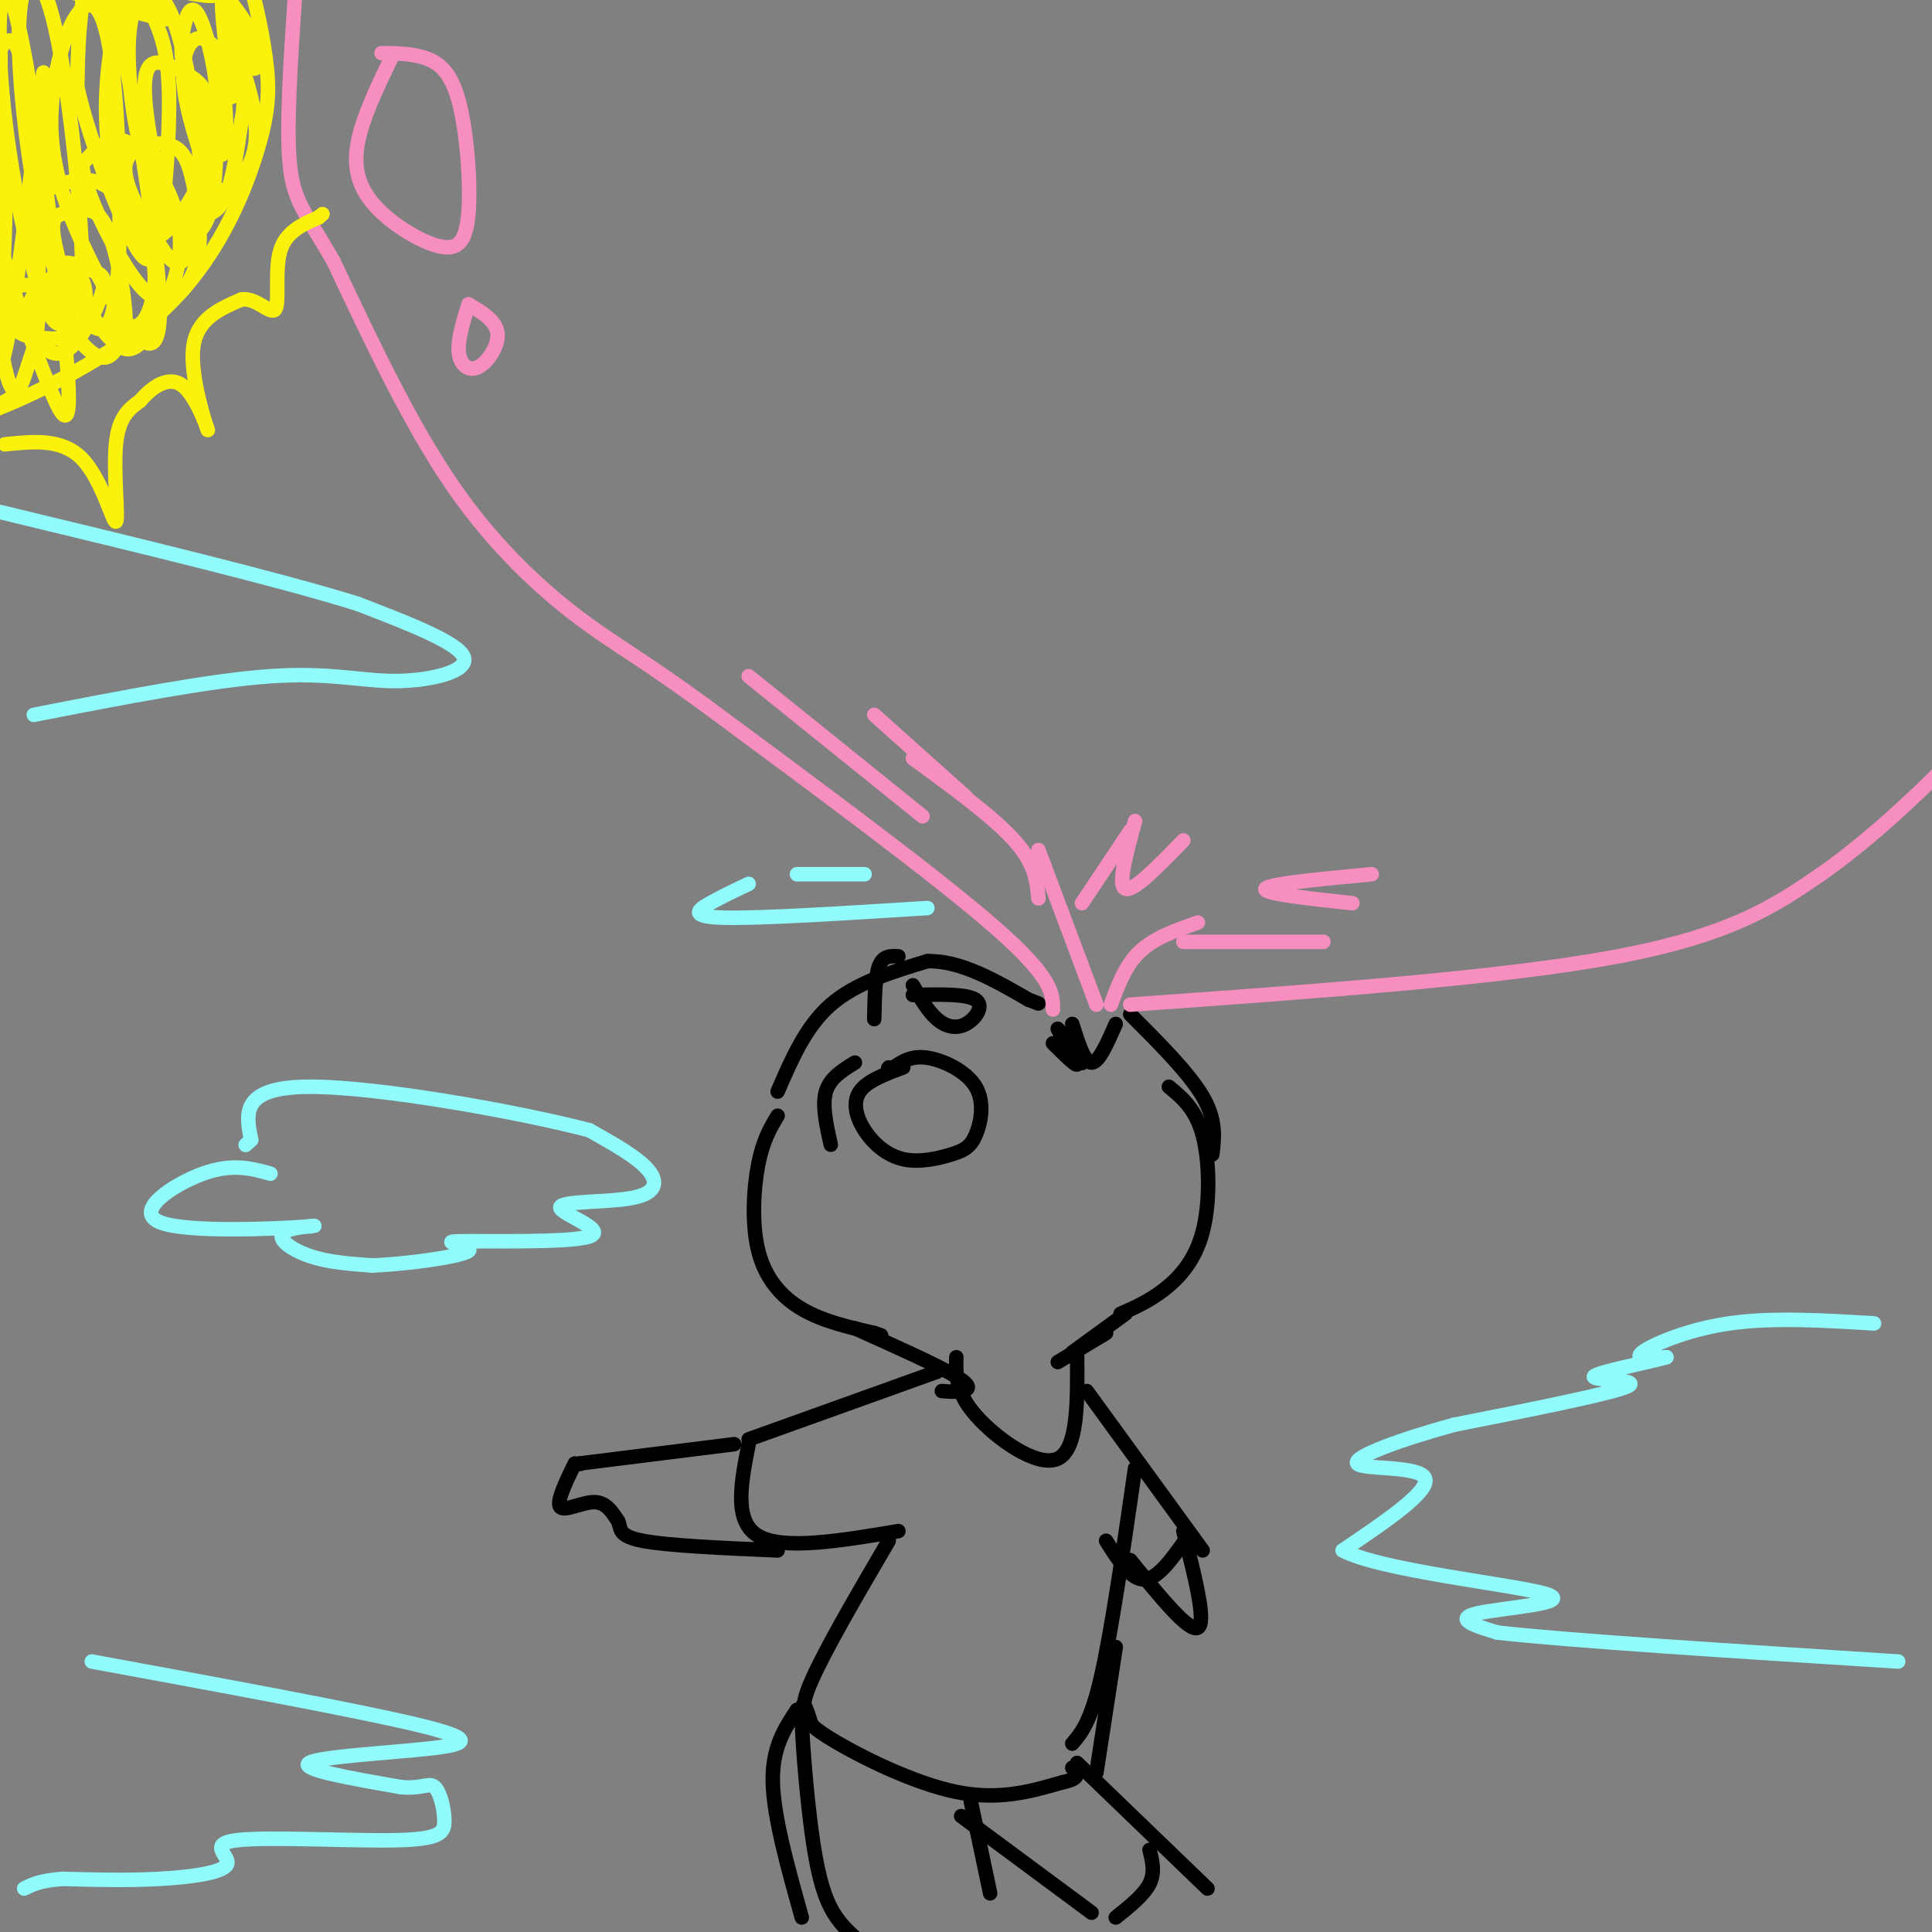 <svg viewBox='0 0 400 400' version='1.1' xmlns='http://www.w3.org/2000/svg' xmlns:xlink='http://www.w3.org/1999/xlink'><rect x="0" y="0" width="400" height="400" fill="#808080" stroke="none"/><g fill='none' stroke='rgb(0,0,0)' stroke-width='3' stroke-linecap='round' stroke-linejoin='round'><path d='M161,231c-1.512,2.518 -3.024,5.036 -4,10c-0.976,4.964 -1.417,12.375 0,18c1.417,5.625 4.690,9.464 9,12c4.310,2.536 9.655,3.768 15,5'/><path d='M181,276c2.500,0.833 1.250,0.417 0,0'/><path d='M232,272c2.940,-1.292 5.881,-2.583 9,-5c3.119,-2.417 6.417,-5.958 8,-12c1.583,-6.042 1.452,-14.583 0,-20c-1.452,-5.417 -4.226,-7.708 -7,-10'/><path d='M218,216c2.753,2.738 5.506,5.477 5,4c-0.506,-1.477 -4.270,-7.169 -4,-7c0.270,0.169 4.573,6.199 5,7c0.427,0.801 -3.021,-3.628 -4,-5c-0.979,-1.372 0.510,0.314 2,2'/><path d='M187,221c-3.746,1.394 -7.492,2.787 -9,5c-1.508,2.213 -0.777,5.245 1,8c1.777,2.755 4.602,5.233 8,6c3.398,0.767 7.369,-0.179 10,-1c2.631,-0.821 3.922,-1.519 5,-4c1.078,-2.481 1.944,-6.745 0,-10c-1.944,-3.255 -6.698,-5.501 -10,-6c-3.302,-0.499 -5.151,0.751 -7,2'/><path d='M185,221c-1.333,0.333 -1.167,0.167 -1,0'/><path d='M189,204c1.571,2.702 3.143,5.405 5,7c1.857,1.595 4.000,2.083 6,1c2.000,-1.083 3.857,-3.738 2,-5c-1.857,-1.262 -7.429,-1.131 -13,-1'/><path d='M161,226c2.917,-6.750 5.833,-13.500 11,-18c5.167,-4.500 12.583,-6.750 20,-9'/><path d='M192,199c6.833,-0.167 13.917,3.917 21,8'/><path d='M213,207c3.500,1.333 1.750,0.667 0,0'/><path d='M234,210c6.083,6.083 12.167,12.167 15,17c2.833,4.833 2.417,8.417 2,12'/><path d='M177,275c8.667,3.889 17.333,7.778 21,10c3.667,2.222 2.333,2.778 1,3c-1.333,0.222 -2.667,0.111 -4,0'/><path d='M229,276c0.000,0.000 -10.000,6.000 -10,6'/><path d='M198,281c-0.111,3.578 -0.222,7.156 4,12c4.222,4.844 12.778,10.956 17,9c4.222,-1.956 4.111,-11.978 4,-22'/><path d='M222,280c0.000,0.000 11.000,-8.000 11,-8'/><path d='M194,284c0.000,0.000 -39.000,14.000 -39,14'/><path d='M155,299c-1.583,8.000 -3.167,16.000 2,19c5.167,3.000 17.083,1.000 29,-1'/><path d='M225,288c0.000,0.000 24.000,33.000 24,33'/><path d='M235,304c-2.417,16.750 -4.833,33.500 -7,43c-2.167,9.500 -4.083,11.750 -6,14'/><path d='M184,319c-6.571,11.238 -13.143,22.476 -16,29c-2.857,6.524 -2.000,8.333 4,12c6.000,3.667 17.143,9.190 26,11c8.857,1.810 15.429,-0.095 22,-2'/><path d='M220,369c4.000,-0.833 3.000,-1.917 2,-3'/><path d='M227,367c0.000,0.000 4.000,-26.000 4,-26'/><path d='M152,299c0.000,0.000 -32.000,4.000 -32,4'/><path d='M120,303c0.000,0.000 0.100,0.100 0.1,0.1'/><path d='M119,303c-1.933,4.000 -3.867,8.000 -3,9c0.867,1.000 4.533,-1.000 7,-1c2.467,0.000 3.733,2.000 5,4'/><path d='M128,315c0.644,1.422 -0.244,2.978 5,4c5.244,1.022 16.622,1.511 28,2'/><path d='M229,319c2.583,4.083 5.167,8.167 8,8c2.833,-0.167 5.917,-4.583 9,-9'/><path d='M234,323c6.083,7.500 12.167,15.000 14,14c1.833,-1.000 -0.583,-10.500 -3,-20'/><path d='M222,212c1.250,4.000 2.500,8.000 4,8c1.500,0.000 3.250,-4.000 5,-8'/><path d='M165,354c-2.583,3.917 -5.167,7.833 -5,15c0.167,7.167 3.083,17.583 6,28'/><path d='M168,357c-0.988,-3.125 -1.976,-6.250 -2,-2c-0.024,4.250 0.917,15.875 2,24c1.083,8.125 2.310,12.750 4,16c1.690,3.250 3.845,5.125 6,7'/><path d='M205,392c0.000,0.000 -4.000,-19.000 -4,-19'/><path d='M223,365c0.000,0.000 27.000,26.000 27,26'/><path d='M199,376c0.000,0.000 27.000,20.000 27,20'/><path d='M238,383c0.583,2.333 1.167,4.667 0,7c-1.167,2.333 -4.083,4.667 -7,7'/></g>
<g fill='none' stroke='rgb(246,143,191)' stroke-width='3' stroke-linecap='round' stroke-linejoin='round'><path d='M218,209c0.000,-3.250 0.000,-6.500 -12,-17c-12.000,-10.500 -36.000,-28.250 -60,-46'/><path d='M146,146c-13.917,-10.143 -18.708,-12.500 -26,-18c-7.292,-5.500 -17.083,-14.143 -26,-27c-8.917,-12.857 -16.958,-29.929 -25,-47'/><path d='M69,54c-5.933,-10.244 -8.267,-12.356 -9,-20c-0.733,-7.644 0.133,-20.822 1,-34'/><path d='M234,208c38.583,-2.750 77.167,-5.500 101,-10c23.833,-4.500 32.917,-10.750 42,-17'/><path d='M377,181c15.262,-10.619 32.417,-28.667 40,-38c7.583,-9.333 5.595,-9.952 4,-11c-1.595,-1.048 -2.798,-2.524 -4,-4'/><path d='M81,12c-3.067,6.390 -6.134,12.780 -7,18c-0.866,5.220 0.471,9.269 4,13c3.529,3.731 9.252,7.143 13,8c3.748,0.857 5.520,-0.843 6,-7c0.480,-6.157 -0.332,-16.773 -2,-23c-1.668,-6.227 -4.191,-8.065 -7,-9c-2.809,-0.935 -5.905,-0.968 -9,-1'/><path d='M97,63c-1.143,3.714 -2.286,7.429 -2,10c0.286,2.571 2.000,4.000 4,3c2.000,-1.000 4.286,-4.429 4,-7c-0.286,-2.571 -3.143,-4.286 -6,-6'/><path d='M227,208c0.000,0.000 -12.000,-32.000 -12,-32'/><path d='M230,208c1.500,-4.083 3.000,-8.167 6,-11c3.000,-2.833 7.500,-4.417 12,-6'/><path d='M245,195c0.000,0.000 29.000,0.000 29,0'/><path d='M215,186c-0.333,-3.583 -0.667,-7.167 -5,-12c-4.333,-4.833 -12.667,-10.917 -21,-17'/><path d='M200,165c0.000,0.000 -19.000,-17.000 -19,-17'/><path d='M224,187c0.000,0.000 10.000,-15.000 10,-15'/><path d='M235,170c-1.833,6.667 -3.667,13.333 -2,14c1.667,0.667 6.833,-4.667 12,-10'/><path d='M280,187c-9.333,-1.000 -18.667,-2.000 -18,-3c0.667,-1.000 11.333,-2.000 22,-3'/><path d='M191,169c0.000,0.000 -36.000,-29.000 -36,-29'/></g>
<g fill='none' stroke='rgb(145,251,251)' stroke-width='3' stroke-linecap='round' stroke-linejoin='round'><path d='M56,243c-3.950,-1.100 -7.900,-2.201 -14,0c-6.100,2.201 -14.350,7.703 -9,10c5.350,2.297 24.300,1.389 30,1c5.700,-0.389 -1.850,-0.259 -4,1c-2.150,1.259 1.100,3.645 5,5c3.900,1.355 8.450,1.677 13,2'/><path d='M77,262c7.143,-0.240 18.502,-1.839 20,-3c1.498,-1.161 -6.865,-1.882 -2,-2c4.865,-0.118 22.958,0.369 27,-1c4.042,-1.369 -5.968,-4.594 -6,-6c-0.032,-1.406 9.915,-0.994 15,-2c5.085,-1.006 5.310,-3.430 3,-6c-2.310,-2.570 -7.155,-5.285 -12,-8'/><path d='M122,234c-14.222,-3.733 -43.778,-9.067 -58,-9c-14.222,0.067 -13.111,5.533 -12,11'/><path d='M52,236c-2.000,1.833 -1.000,0.917 0,0'/><path d='M155,183c-2.778,1.311 -5.556,2.622 -8,4c-2.444,1.378 -4.556,2.822 3,3c7.556,0.178 24.778,-0.911 42,-2'/><path d='M165,181c0.000,0.000 14.000,0.000 14,0'/><path d='M388,274c-10.556,-0.644 -21.111,-1.289 -30,0c-8.889,1.289 -16.111,4.511 -18,6c-1.889,1.489 1.556,1.244 5,1'/><path d='M345,281c-3.464,1.036 -14.625,3.125 -15,4c-0.375,0.875 10.036,0.536 7,2c-3.036,1.464 -19.518,4.732 -36,8'/><path d='M301,295c-11.131,3.048 -20.958,6.667 -20,8c0.958,1.333 12.702,0.381 14,3c1.298,2.619 -7.851,8.810 -17,15'/><path d='M278,321c7.750,4.167 35.625,7.083 42,9c6.375,1.917 -8.750,2.833 -14,4c-5.250,1.167 -0.625,2.583 4,4'/><path d='M310,338c14.500,1.667 48.750,3.833 83,6'/><path d='M19,344c27.119,4.988 54.238,9.976 67,13c12.762,3.024 11.167,4.083 3,5c-8.167,0.917 -22.905,1.690 -25,3c-2.095,1.310 8.452,3.155 19,5'/><path d='M83,370c4.385,0.419 5.849,-1.035 7,0c1.151,1.035 1.991,4.558 2,7c0.009,2.442 -0.813,3.804 -10,4c-9.188,0.196 -26.741,-0.772 -33,0c-6.259,0.772 -1.224,3.285 -2,5c-0.776,1.715 -7.365,2.633 -14,3c-6.635,0.367 -13.318,0.184 -20,0'/><path d='M13,389c-4.667,0.333 -6.333,1.167 -8,2'/><path d='M7,148c18.315,-3.577 36.631,-7.155 49,-8c12.369,-0.845 18.792,1.042 26,1c7.208,-0.042 15.202,-2.012 14,-5c-1.202,-2.988 -11.601,-6.994 -22,-11'/><path d='M74,125c-16.000,-5.000 -45.000,-12.000 -74,-19'/></g>
<g fill='none' stroke='rgb(251,242,11)' stroke-width='3' stroke-linecap='round' stroke-linejoin='round'><path d='M3,82c-4.030,2.263 -8.059,4.527 -2,2c6.059,-2.527 22.207,-9.844 33,-20c10.793,-10.156 16.232,-23.149 19,-32c2.768,-8.851 2.866,-13.558 2,-20c-0.866,-6.442 -2.695,-14.619 -5,-21c-2.305,-6.381 -5.087,-10.966 -7,-13c-1.913,-2.034 -2.956,-1.517 -4,-1'/><path d='M9,15c-3.809,31.042 -7.618,62.085 -9,60c-1.382,-2.085 -0.336,-37.297 0,-54c0.336,-16.703 -0.037,-14.898 -2,2c-1.963,16.898 -5.516,48.890 -5,59c0.516,10.110 5.100,-1.663 7,-19c1.900,-17.337 1.114,-40.239 0,-47c-1.114,-6.761 -2.557,2.620 -4,12'/><path d='M-4,28c0.251,12.704 2.879,38.464 5,48c2.121,9.536 3.733,2.848 5,-1c1.267,-3.848 2.187,-4.857 2,-18c-0.187,-13.143 -1.480,-38.422 -4,-46c-2.520,-7.578 -6.267,2.545 -7,13c-0.733,10.455 1.548,21.243 4,30c2.452,8.757 5.076,15.482 8,23c2.924,7.518 6.147,15.829 5,0c-1.147,-15.829 -6.664,-55.800 -10,-71c-3.336,-15.200 -4.492,-5.631 -4,6c0.492,11.631 2.633,25.324 5,36c2.367,10.676 4.962,18.336 7,19c2.038,0.664 3.519,-5.668 5,-12'/><path d='M17,55c-0.121,-12.834 -2.925,-38.918 -6,-51c-3.075,-12.082 -6.423,-10.163 -7,0c-0.577,10.163 1.618,28.568 4,40c2.382,11.432 4.953,15.889 8,20c3.047,4.111 6.570,7.876 8,-3c1.430,-10.876 0.768,-36.392 -1,-49c-1.768,-12.608 -4.643,-12.308 -7,-9c-2.357,3.308 -4.198,9.623 -5,16c-0.802,6.377 -0.565,12.817 2,21c2.565,8.183 7.458,18.110 12,25c4.542,6.890 8.733,10.744 8,-4c-0.733,-14.744 -6.390,-48.085 -10,-61c-3.610,-12.915 -5.174,-5.404 -6,1c-0.826,6.404 -0.913,11.702 -1,17'/><path d='M16,18c2.013,9.316 7.545,24.106 11,31c3.455,6.894 4.833,5.891 6,-1c1.167,-6.891 2.123,-19.672 2,-28c-0.123,-8.328 -1.326,-12.204 -3,-16c-1.674,-3.796 -3.818,-7.512 -6,-4c-2.182,3.512 -4.403,14.252 -4,25c0.403,10.748 3.429,21.505 7,24c3.571,2.495 7.686,-3.273 10,-7c2.314,-3.727 2.828,-5.414 2,-13c-0.828,-7.586 -2.996,-21.070 -6,-27c-3.004,-5.930 -6.844,-4.307 -8,3c-1.156,7.307 0.370,20.299 3,29c2.630,8.701 6.362,13.112 9,14c2.638,0.888 4.182,-1.746 5,-7c0.818,-5.254 0.909,-13.127 1,-21'/><path d='M45,20c-0.583,-7.162 -2.540,-14.565 -4,-17c-1.460,-2.435 -2.422,0.100 -3,3c-0.578,2.900 -0.771,6.165 1,12c1.771,5.835 5.506,14.238 7,14c1.494,-0.238 0.747,-9.119 0,-18'/><path d='M1,92c5.940,-0.625 11.881,-1.250 16,3c4.119,4.250 6.417,13.375 7,13c0.583,-0.375 -0.548,-10.250 0,-16c0.548,-5.750 2.774,-7.375 5,-9'/><path d='M29,83c2.429,-2.856 6.002,-5.498 9,-3c2.998,2.498 5.423,10.134 5,9c-0.423,-1.134 -3.692,-11.038 -3,-17c0.692,-5.962 5.346,-7.981 10,-10'/><path d='M50,62c3.167,-0.464 6.083,3.375 7,2c0.917,-1.375 -0.167,-7.964 1,-12c1.167,-4.036 4.583,-5.518 8,-7'/><path d='M66,45c1.333,-1.167 0.667,-0.583 0,0'/><path d='M6,59c-2.745,0.109 -5.490,0.217 -6,2c-0.510,1.783 1.215,5.240 3,7c1.785,1.760 3.629,1.823 6,2c2.371,0.177 5.270,0.470 7,-2c1.730,-2.470 2.290,-7.701 1,-10c-1.290,-2.299 -4.431,-1.664 -7,0c-2.569,1.664 -4.567,4.358 -4,8c0.567,3.642 3.697,8.233 7,7c3.303,-1.233 6.778,-8.290 8,-12c1.222,-3.710 0.192,-4.074 -2,-5c-2.192,-0.926 -5.546,-2.413 -7,-1c-1.454,1.413 -1.007,5.727 1,10c2.007,4.273 5.573,8.507 8,9c2.427,0.493 3.713,-2.753 5,-6'/><path d='M26,68c0.209,-5.508 -1.768,-16.278 -4,-21c-2.232,-4.722 -4.719,-3.395 -7,-3c-2.281,0.395 -4.356,-0.143 -4,4c0.356,4.143 3.143,12.968 6,17c2.857,4.032 5.782,3.272 8,3c2.218,-0.272 3.727,-0.058 5,-2c1.273,-1.942 2.309,-6.042 2,-10c-0.309,-3.958 -1.964,-7.775 -4,-11c-2.036,-3.225 -4.453,-5.858 -7,-7c-2.547,-1.142 -5.223,-0.794 -8,0c-2.777,0.794 -5.656,2.034 -4,8c1.656,5.966 7.846,16.659 12,22c4.154,5.341 6.273,5.332 9,2c2.727,-3.332 6.061,-9.986 7,-16c0.939,-6.014 -0.516,-11.388 -3,-16c-2.484,-4.612 -5.995,-8.460 -9,-9c-3.005,-0.540 -5.502,2.230 -8,5'/><path d='M17,34c0.354,5.015 5.239,15.051 9,21c3.761,5.949 6.399,7.810 9,7c2.601,-0.810 5.166,-4.293 6,-9c0.834,-4.707 -0.063,-10.640 -1,-15c-0.937,-4.360 -1.913,-7.148 -5,-8c-3.087,-0.852 -8.285,0.232 -9,4c-0.715,3.768 3.054,10.221 6,15c2.946,4.779 5.069,7.885 7,3c1.931,-4.885 3.671,-17.762 4,-25c0.329,-7.238 -0.754,-8.837 -2,-10c-1.246,-1.163 -2.654,-1.890 -5,-3c-2.346,-1.110 -5.629,-2.604 -6,3c-0.371,5.604 2.168,18.306 4,24c1.832,5.694 2.955,4.379 5,4c2.045,-0.379 5.013,0.177 7,-3c1.987,-3.177 2.994,-10.089 4,-17'/><path d='M50,25c0.733,-3.827 0.564,-4.894 -1,-8c-1.564,-3.106 -4.523,-8.251 -7,-9c-2.477,-0.749 -4.471,2.898 -4,9c0.471,6.102 3.409,14.660 5,19c1.591,4.340 1.836,4.461 4,3c2.164,-1.461 6.245,-4.505 6,-12c-0.245,-7.495 -4.818,-19.442 -6,-19c-1.182,0.442 1.028,13.273 1,12c-0.028,-1.273 -2.294,-16.649 -2,-20c0.294,-3.351 3.147,5.325 6,14'/><path d='M52,14c1.649,1.214 2.771,-2.751 -1,-9c-3.771,-6.249 -12.435,-14.783 -12,-15c0.435,-0.217 9.968,7.884 6,9c-3.968,1.116 -21.437,-4.754 -32,-7c-10.563,-2.246 -14.220,-0.870 -9,2c5.220,2.870 19.317,7.233 26,9c6.683,1.767 5.953,0.937 4,-1c-1.953,-1.937 -5.129,-4.982 -11,-7c-5.871,-2.018 -14.435,-3.009 -23,-4'/><path d='M0,-9c-3.833,-0.667 -1.917,-0.333 0,0'/></g>
<g fill='none' stroke='rgb(0,0,0)' stroke-width='3' stroke-linecap='round' stroke-linejoin='round'><path d='M172,237c-0.917,-4.083 -1.833,-8.167 -1,-11c0.833,-2.833 3.417,-4.417 6,-6'/><path d='M181,211c0.083,-4.417 0.167,-8.833 1,-11c0.833,-2.167 2.417,-2.083 4,-2'/></g>
</svg>